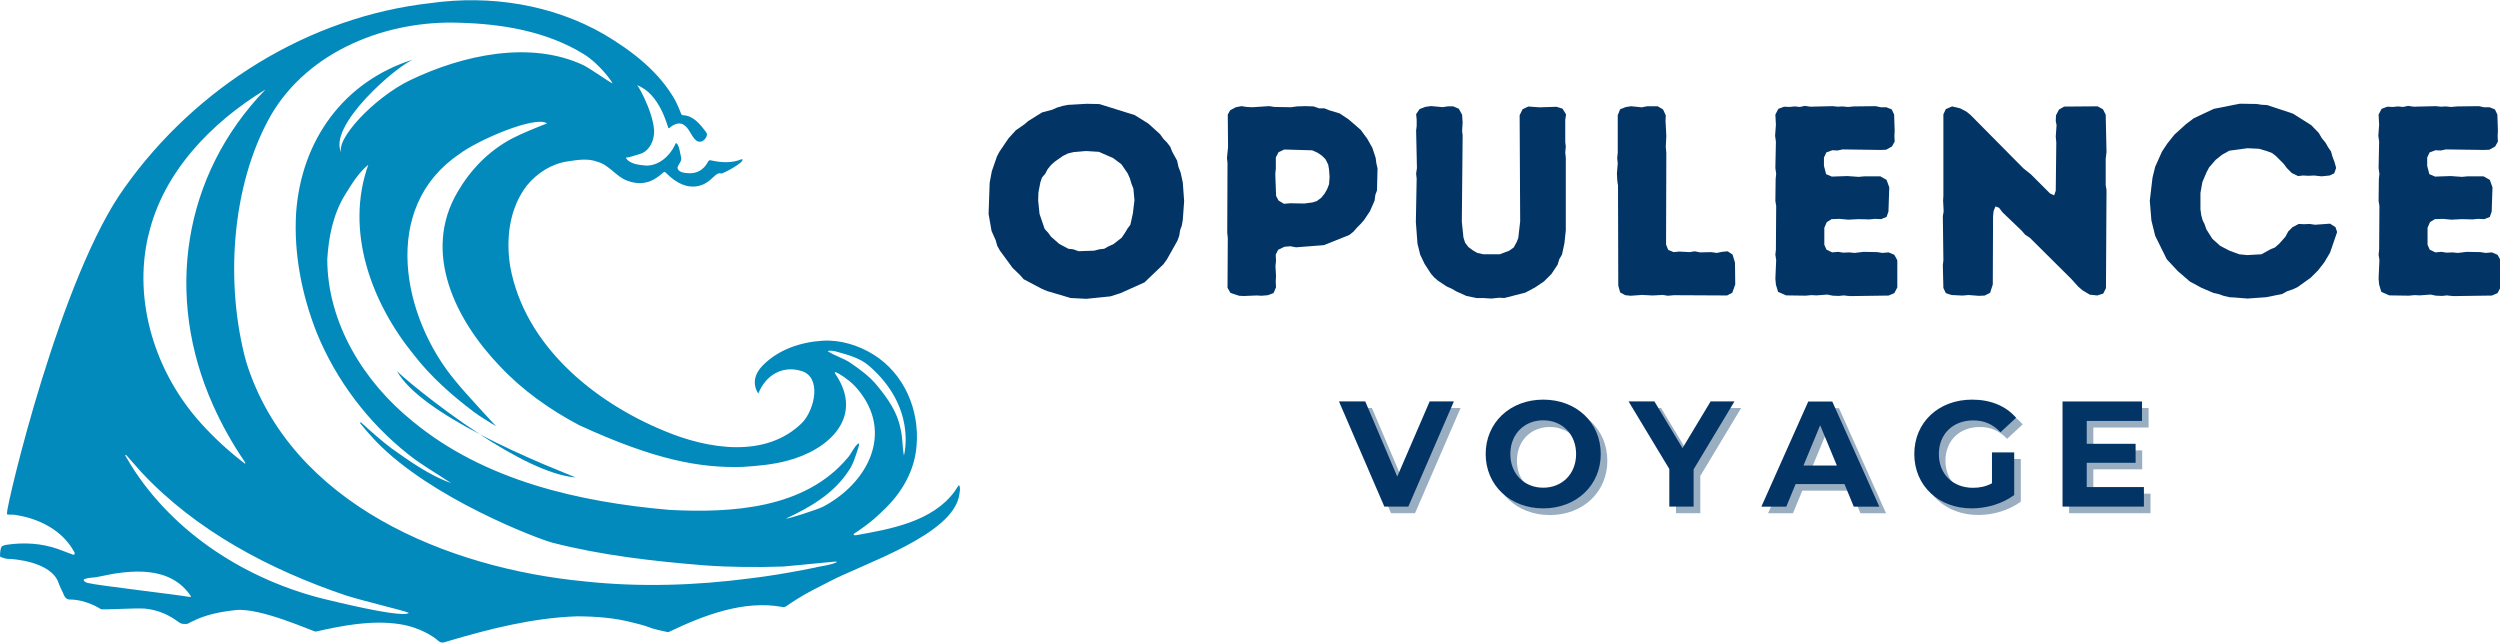 <?xml version="1.0" encoding="UTF-8"?>
<svg id="Layer_2" data-name="Layer 2" xmlns="http://www.w3.org/2000/svg" xmlns:xlink="http://www.w3.org/1999/xlink" viewBox="0 0 276.76 71.25">
  <defs>
    <style>
      .cls-1 {
        fill: none;
      }

      .cls-2 {
        fill: #033466;
      }

      .cls-3 {
        fill: #028abd;
      }

      .cls-4 {
        opacity: .4;
      }

      .cls-5 {
        clip-path: url(#clippath);
      }
    </style>
    <clipPath id="clippath">
      <rect class="cls-1" width="106.5" height="71.25"/>
    </clipPath>
  </defs>
  <g id="Layer_1-2" data-name="Layer 1">
    <g>
      <g class="cls-5">
        <path class="cls-3" d="M91.08,56.11c-.71.34-3.82,1.35-4.08,1.3,2.62-1.21,5.23-2.72,6.87-5.18.62-.84.88-1.86,1.2-2.84.01-.08.12-.34-.06-.29-.52.41-.73,1.1-1.17,1.58-4.74,5.66-12.84,6.12-19.7,5.77-10.06-.87-20.53-3.25-28.47-9.82-5.39-4.34-9.42-10.86-9.44-17.92.15-2.49.65-5.01,1.97-7.15.73-1.18,1.49-2.44,2.57-3.32-2.61,7.33.34,15.28,5.07,21.07,1.86,2.4,4.16,4.43,6.58,6.26.8.6,1.66,1.09,2.5,1.62.04.03-3.33-3.56-4.49-5-5.92-7.06-8.33-19.17.36-25.09,2.01-1.56,8.49-4.35,9.77-3.44-1.27.5-2.68,1.06-3.91,1.69-2.55,1.37-4.52,3.39-5.97,5.86-4,6.73-.24,14.23,4.66,19.33,2.51,2.68,5.54,4.81,8.76,6.52,8.38,3.86,13.38,4.76,18.07,4.63,1.68-.11,3.37-.25,4.99-.69,4.59-1.19,8.55-4.83,5.33-9.59-.42-.63,1.04.37,1.14.47.51.36.98.78,1.37,1.27,3.99,4.83,1.02,10.38-3.93,12.97ZM90.35,62.81c-.55.1-1.1.23-1.65.33-1.86.34-3.72.66-5.59.88-6.08.8-12.24,1-18.34.35-15.21-1.45-32.58-8.54-37.51-24.29-2.35-8.55-1.7-19.52,2.72-27.3,4.18-7.19,12.88-10.57,20.93-10.26,4.7.13,9.58.94,13.68,3.45,1.82,1.11,3.31,3.25,3.2,3.26-.24-.09-2.28-1.52-3.15-1.99-5.91-2.8-13.4-1.16-19.22,1.63-4.02,1.93-8.47,6.71-7.57,8.13-1.85-2.91,6.24-9.9,8.01-10.45-7.87,2.42-12.53,9.07-13.08,17.03-.27,4.53.64,9.1,2.3,13.3,2.15,5.24,5.67,9.89,10.11,13.41,1.49,1.2,3.18,2.13,4.76,3.2-2.39-.86-4.56-2.4-6.63-3.87-1.15-.87-2.22-1.83-3.29-2.8-.05-.07-.19-.1-.17.02.03.05.91,1.12,1.75,2,6.08,6.33,17.91,10.8,19.51,11.23,5.49,1.41,11.14,2.05,16.77,2.51,2.92.22,5.86.23,8.78.14,1.26-.1,2.51-.24,3.77-.36.61-.06,1.22-.12,1.83-.17.13,0,.28-.06.39.03-.7.35-1.55.41-2.32.58ZM36.04,66.35c-8.67-2.11-16.82-7.28-21.57-14.9-.17-.32-.37-.61-.55-.92,0-.04-.09-.13-.04-.17.05-.03.11.05.15.08.53.6,1.06,1.21,1.6,1.81,6.09,6.53,14.26,10.82,22.64,13.66,1.92.62,6.67,1.73,6.99,1.94-.1.02-.11.72-9.21-1.5ZM20.89,66.07c-.83-.18-10.35-1.29-11.09-1.52-.2,0-.81-.31-.4-.47.5-.15,1.03-.12,1.54-.24,3.53-.78,7.93-1.27,10.21,2.19-.07.09-.17.05-.27.03ZM16.43,26.06c1.6-7,6.99-12.52,12.96-16.15-9.19,9.48-11.2,22.93-5.8,34.95.97,2.19,2.16,4.29,3.51,6.27.03.07.13.18,0,.19-1.74-1.33-3.37-2.82-4.84-4.45-5.01-5.52-7.58-13.46-5.84-20.81ZM92.65,38.94c1.26.35,2.57.7,3.56,1.56,5.25,4.56,3.92,9.67,3.86,9.94-.19-.97-.13-2.05-.39-3.02-.34-1.8-1.42-3.33-2.57-4.72-.84-1.05-1.95-1.83-3.05-2.59-.77-.48-1.7-.75-2.44-1.24.33-.11.71-.01,1.04.07ZM106.15,53.75s-.05.01-.06.03c-.13.2-.26.41-.4.61-2.45,3.36-7.12,4.19-10.98,4.87-.64-.04.33-.45.42-.57,1.09-.73,2.09-1.6,3.01-2.54,1.84-1.84,3.14-4.21,3.33-6.83.33-3.95-1.36-7.95-4.79-10.08-1.67-1.03-3.66-1.64-5.63-1.52-2.39.15-4.9.96-6.66,2.79-1.45,1.51-.59,2.85-.44,3.05.81-2.02,2.65-3.14,4.78-2.49,2.25.69,1.47,4.23.11,5.69-4.04,4.06-10.54,2.95-15.33.93-7.81-3.22-15.41-9.46-17.02-18.14-.51-3.09-.12-6.49,1.85-9.03,1.12-1.36,2.71-2.39,4.48-2.65,1.09-.16,2.22-.37,3.29.03,1.3.33,2.06,1.62,3.29,2.09,2.12.82,3.38-.35,3.93-.81.25-.22.24-.2.46.02,2.47,2.47,4.34,1.13,4.76.78.48-.39.87-.94,1.29-.77.15.06,2.52-1.21,2.35-1.55,0-.02-.06-.05-.08-.04-1.07.46-2.29.39-3.41.13-.12-.02-.22-.02-.29.11-.51,1-1.36,1.45-2.48,1.29-.3-.03-.63-.09-.83-.34-.37-.43.51-.82.28-1.48-.08-.3-.21-1.43-.54-1.48-.05,0-.1.14-.13.22-.58,1.22-1.81,2.31-3.22,2.26-.75-.08-1.79-.15-2.21-.87.55-.06,1.08-.29,1.61-.43.82-.25,1.33-1.09,1.47-1.9.41-1.74-1.61-5.62-1.85-5.7,2.53.89,3.41,4.63,3.47,4.72.04.06.08.06.12.02.38-.34.99-.67,1.49-.41.72.36.88,1.28,1.46,1.77.65.55,1.44-.45,1.15-.85-.7-.96-1.44-1.87-2.59-1.93-.1,0-.16-.05-.2-.15-.19-.5-.41-.99-.65-1.47-1.78-3.2-4.8-5.5-7.9-7.34C61.13.49,54.25-.58,47.7.34c-13.54,1.51-25.99,9.31-33.85,20.35C6.68,30.51.73,55.95.77,56.8c.02.17,0,.16.19.17.32.01.64-.01.95.07,2.48.41,4.96,1.68,6.23,3.93.07.13.21.29.08.41-.1.09-.26-.03-.39-.07-.49-.18-.98-.38-1.47-.55-1.78-.62-3.71-.73-5.57-.46-.23.05-.55.07-.66.3-.1.32-.14.65-.12.98,0,.03.03.08.06.08.27.08.51.21.81.21.53-.01,4.82.29,5.61,2.68.16.47.42.9.6,1.36.12.29.35.46.61.46,1.89,0,3.43,1.04,3.45,1.06.15.11,4.08-.15,4.92-.05,1.18.12,2.32.53,3.31,1.21.24.16.51.39.78.47.26,0,.52.08.77-.09.1-.07.23-.11.34-.17,1.5-.77,3.16-1.08,4.82-1.26,2.77-.3,8.61,2.4,8.86,2.38,3.03-.68,6.15-1.29,9.26-.83,2.4.36,3.93,1.53,4.14,1.71.47.43.6.38,1.18.2,4.67-1.39,9.46-2.6,14.34-2.77,2.08.01,4.16.16,6.18.69.68.16,1.36.34,2.02.6.32.13,1.56.4,1.86.46.07.01.15-.04.22-.07,3.75-1.8,8.22-3.5,12.43-2.72.17.05.31.01.47-.09.42-.29.85-.57,1.28-.84,1.07-.67,2.21-1.23,3.33-1.8,3.76-2.03,13.97-5.22,14.55-9.77.04-.3.13-.69-.03-.97Z"/>
        <path class="cls-3" d="M43.93,41.05c1.29,2.4,5.18,4.93,9.18,7.02-4.83-3.16-9.03-6.76-9.18-7.02Z"/>
        <path class="cls-3" d="M63.73,52.85c-.37-.17-5.58-2.13-10.62-4.77,3.68,2.41,7.73,4.56,10.62,4.77Z"/>
      </g>
      <path class="cls-2" d="M118.45,32.97l-2.53-.75-.57-.24-2.03-1.07-.39-.45-.83-.8-1.4-1.91-.3-.54-.18-.63-.45-1.01-.33-1.88.12-3.46.24-1.28.57-1.64.27-.51,1.01-1.49.81-.89.95-.66.42-.36,1.52-.95,1.13-.3.54-.24.6-.18.6-.12,2.09-.12,1.4.03,3.91,1.22,1.52.95,1.28,1.16.39.54.36.36.39.51.21.54.54.98.15.69.24.63.24,1.1.15,2.06-.15,2.09-.12.66-.18.48-.09.6-.21.57-1.16,2.06-.39.54-2.09,2-2.65,1.19-1.13.36-2.65.27-1.79-.09ZM121.13,27.75l.57-.15.54-.06.48-.27.54-.24.92-.72.36-.54.27-.45.33-.45.27-1.22.18-1.49-.12-1.28-.21-.54-.18-.6-.24-.54-.69-1.01-.92-.69-1.58-.69-1.43-.09-1.37.12-.63.15-.54.27-.86.6-.45.39-.39.48-.27.51-.36.42-.18.54-.21,1.1-.03.89.15,1.49.57,1.67.39.42.3.42.92.81,1.01.54.54.06.6.21,1.73-.06Z"/>
      <path class="cls-2" d="M137.14,32.73l-.92-.3-.33-.57.03-5.52-.06-.57.03-7.72-.06-.57.12-1.19-.03-3.61.27-.48.63-.33.63-.12.54.09.66.03,1.85-.12.6.09,1.82.03.66-.09.95-.03.89.03.6.21h.6l.51.21,1.19.36.98.66,1.34,1.16.72.98.57,1.01.36,1.1.09.66.12.51-.06,2.44-.18.48-.09.66-.51,1.16-.63.95-.39.45-.39.39-.42.48-.45.36-2.83,1.13-3.07.24-.63-.12-.66.06-.69.33-.27.54.03.69-.06.57.06,1.1-.03.66.03.6-.27.63-.63.24-.69.06-.54-.03-1.46.06-.54-.03ZM142.86,22.5l1.52.03.92-.12.48-.15.48-.36.39-.48.27-.48.21-.54.06-.8-.06-.83-.09-.54-.3-.6-.39-.39-.48-.33-.6-.27-3.1-.09-.63.3-.3.57v1.22l-.06.63.09,2.42.27.51.6.36.72-.06Z"/>
      <path class="cls-2" d="M164.09,33h-.6l-1.16-.24-1.13-.51-.45-.27-.6-.27-.95-.63-.45-.39-.36-.42-.69-1.07-.48-1.01-.3-1.22-.18-2.39.09-4.8-.06-.57.09-.6-.09-4.17.06-.48v-.72l-.06-.6.39-.57.63-.24.63-.09,1.28.12.6-.09h.57l.63.27.36.66.06.86-.06.95.06.45-.09,9.6.18,1.73.18.57.36.48.48.36.51.3.69.15h1.79l1.04-.39.51-.36.33-.6.18-.45.21-1.85-.06-11.75.33-.66.63-.3,1.25.09,1.88-.06.66.21.39.63-.09.6v2.48l.06.48-.06.66.06.57v8.05l-.15,1.43-.27,1.25-.3.51-.18.6-.69,1.04-.83.83-.98.66-1.07.57-2.33.6-.57-.03-.89.09-.95-.06Z"/>
      <path class="cls-2" d="M179.09,20.42l-.06-.57-.03-.66.09-1.1-.06-.6.06-.57v-4.17l.27-.66.63-.24.57-.09,1.19.12.6-.12h1.16l.6.36.3.66-.03.57.09,1.7-.06,1.19.06.72-.03,10.11.24.6.6.24.63-.06,1.16.06.54-.09.6.12,1.22-.03.63.09.57-.12.63-.06.54.36.27.89.03,2.42-.33.92-.57.3-5.9-.03-.66.06-.57-.09-1.13.06-1.16-.06-1.25.09-.6-.06-.57-.3-.21-.77-.03-11.18Z"/>
      <path class="cls-2" d="M204.16,32.7l-.6.06-.69-.03-.57-.12-1.22.09-.54-.03-.66.06-2.15-.03-.89-.39-.24-.8-.06-.66.09-2.06-.09-.6.06-.57.03-4.83-.09-.54.03-2.44.06-.57-.09-.63.06-2.92-.09-.66.09-1.22-.06-1.13.33-.63.63-.24.6.03.6-.06.54.06.57-.12.6.09,2.45-.06.6.06.51-.03.6.06.66-.06,2.42-.03.54.12h.63l.6.24.27.57.06,1.79-.03.6.03.6-.3.54-.63.36-.57.03-4.26-.06-.57.12-.57-.03-.66.24-.27.57v.92l.24.92.63.27,1.73-.06,1.25.09.63-.06h1.76l.69.39.3.83-.09,2.68-.21.6-.6.24-.69-.03-.6.06-1.22-.03-1.13.06-.95-.09-.89.03-.54.33-.27.63v1.88l.24.54.63.3.66-.06.57.09.66-.03.6.06.98-.12,1.52.03.57.09.69-.06.63.27.33.6v3.01l-.33.63-.63.27-4.26.06-.6-.06Z"/>
      <path class="cls-2" d="M230.1,31.77l-.77-.86-4.62-4.59-.51-.33-.39-.45-2.12-2.03-.39-.51-.39-.15-.21.51-.06.6-.03,7.54-.3.92-.6.3-.63.03-1.16-.09-.66.06-1.22-.06-.63-.21-.27-.57-.06-2.5.06-.57-.06-4.89.09-.51-.06-1.22.03-.51v-9.03l.27-.57.69-.3.89.21.69.36.45.36,5.87,5.93.83.66,2.12,2.12.45.21.18-.51.06-5.34-.06-.66.09-1.25-.09-.48.03-.63.33-.63.57-.33,3.7-.03.6.33.3.6.09,4.14-.09.72v2.95l.09.51-.06,10.88-.3.6-.66.21-.83-.09-.81-.48-.45-.39Z"/>
      <path class="cls-2" d="M246.73,32.88l-.54-.12-.6-.21-.54-.12-1.34-.57-1.28-.69-1.34-1.16-1.22-1.31-1.28-2.59-.42-1.7-.18-2.18.3-2.56.3-1.22.75-1.67.57-.86.8-1.01,1.28-1.16.87-.66,2.21-1.04,2.89-.57,1.85.03.6.09.57.03,2.86.95,2.03,1.28.83.86.33.57.42.51.27.48.33.48.18.63.21.54.18.66-.21.6-.51.24-.89.09-.83-.09-.6.03-.63-.03-.54.06-.69-.33-.57-.57-.33-.45-.86-.86-.42-.33-.54-.21-.92-.27-1.28-.06-2,.27-.81.45-.71.57-.72.83-.3.57-.45,1.07-.21,1.19v1.82l.09.66.15.54.21.42.21.6.66,1.04.87.78,1.04.54,1.07.39.87.09,1.58-.09,1.04-.57.45-.18.48-.42.69-.78.3-.57.48-.48.69-.36.6.03.6-.03.6.09,1.67-.12.6.39.18.54-.78,2.27-.63,1.07-.69.89-.83.83-1.46,1.04-.51.24-.63.21-.54.3-1.76.36-2.09.15-1.49-.12-.57-.03Z"/>
      <path class="cls-2" d="M270.94,32.7l-.6.06-.69-.03-.57-.12-1.22.09-.54-.03-.66.06-2.15-.03-.89-.39-.24-.8-.06-.66.09-2.06-.09-.6.06-.57.03-4.83-.09-.54.03-2.44.06-.57-.09-.63.06-2.92-.09-.66.09-1.22-.06-1.13.33-.63.63-.24.6.03.6-.06.54.06.57-.12.6.09,2.45-.06.6.06.51-.03.6.06.66-.06,2.42-.03.54.12h.63l.6.24.27.57.06,1.79-.03.6.03.6-.3.54-.63.36-.57.03-4.26-.06-.57.12-.57-.03-.66.24-.27.57v.92l.24.92.63.27,1.73-.06,1.25.09.63-.06h1.76l.69.39.3.83-.09,2.68-.21.6-.6.24-.69-.03-.6.06-1.22-.03-1.13.06-.95-.09-.89.03-.54.33-.27.63v1.88l.24.54.63.3.66-.06.57.09.66-.03.6.06.98-.12,1.52.03.57.09.69-.06.63.27.33.6v3.01l-.33.63-.63.27-4.26.06-.6-.06Z"/>
      <g>
        <g class="cls-4">
          <path class="cls-2" d="M161.69,45.17l-5.04,11.64h-2.66l-5.02-11.64h2.91l3.54,8.32,3.59-8.32h2.68Z"/>
        </g>
        <g class="cls-4">
          <path class="cls-2" d="M165.2,51c0-3.46,2.69-6.02,6.37-6.02s6.37,2.54,6.37,6.02-2.71,6.02-6.37,6.02-6.37-2.56-6.37-6.02ZM175.21,51c0-2.21-1.56-3.73-3.64-3.73s-3.64,1.51-3.64,3.73,1.56,3.73,3.64,3.73,3.64-1.51,3.64-3.73Z"/>
        </g>
        <g class="cls-4">
          <path class="cls-2" d="M188.23,52.69v4.12h-2.69v-4.16l-4.51-7.48h2.86l3.11,5.17,3.11-5.17h2.64l-4.52,7.52Z"/>
        </g>
        <g class="cls-4">
          <path class="cls-2" d="M204.93,54.32h-5.41l-1.03,2.5h-2.76l5.19-11.64h2.66l5.21,11.64h-2.83l-1.03-2.5ZM204.08,52.28l-1.85-4.46-1.85,4.46h3.69Z"/>
        </g>
        <g class="cls-4">
          <path class="cls-2" d="M221.25,50.81h2.46v4.72c-1.28.96-3.04,1.48-4.71,1.48-3.66,0-6.35-2.51-6.35-6.02s2.69-6.02,6.4-6.02c2.05,0,3.74.7,4.87,2.01l-1.73,1.6c-.85-.9-1.83-1.31-3.01-1.31-2.26,0-3.81,1.51-3.81,3.73s1.55,3.73,3.78,3.73c.73,0,1.41-.13,2.1-.5v-3.41Z"/>
        </g>
        <g class="cls-4">
          <path class="cls-2" d="M238.07,54.65v2.16h-9.01v-11.64h8.8v2.16h-6.12v2.53h5.41v2.1h-5.41v2.69h6.34Z"/>
        </g>
      </g>
      <path class="cls-2" d="M160.95,44.44l-5.04,11.64h-2.66l-5.02-11.64h2.91l3.54,8.32,3.59-8.32h2.68Z"/>
      <path class="cls-2" d="M164.47,50.26c0-3.46,2.69-6.02,6.37-6.02s6.37,2.54,6.37,6.02-2.71,6.02-6.37,6.02-6.37-2.56-6.37-6.02ZM174.48,50.26c0-2.21-1.56-3.73-3.64-3.73s-3.64,1.51-3.64,3.73,1.56,3.73,3.64,3.73,3.64-1.51,3.64-3.73Z"/>
      <path class="cls-2" d="M187.49,51.96v4.12h-2.69v-4.16l-4.51-7.48h2.86l3.11,5.17,3.11-5.17h2.64l-4.52,7.52Z"/>
      <path class="cls-2" d="M204.19,53.59h-5.41l-1.03,2.5h-2.76l5.19-11.64h2.66l5.21,11.64h-2.83l-1.03-2.5ZM203.35,51.54l-1.85-4.46-1.85,4.46h3.69Z"/>
      <path class="cls-2" d="M220.52,50.08h2.46v4.72c-1.28.96-3.04,1.48-4.71,1.48-3.66,0-6.35-2.51-6.35-6.02s2.69-6.02,6.4-6.02c2.05,0,3.74.7,4.87,2.01l-1.73,1.6c-.85-.9-1.83-1.31-3.01-1.31-2.26,0-3.81,1.51-3.81,3.73s1.55,3.73,3.78,3.73c.73,0,1.41-.13,2.1-.5v-3.41Z"/>
      <path class="cls-2" d="M237.34,53.92v2.16h-9.01v-11.64h8.8v2.16h-6.12v2.53h5.41v2.1h-5.41v2.69h6.34Z"/>
    </g>
  </g>
</svg>